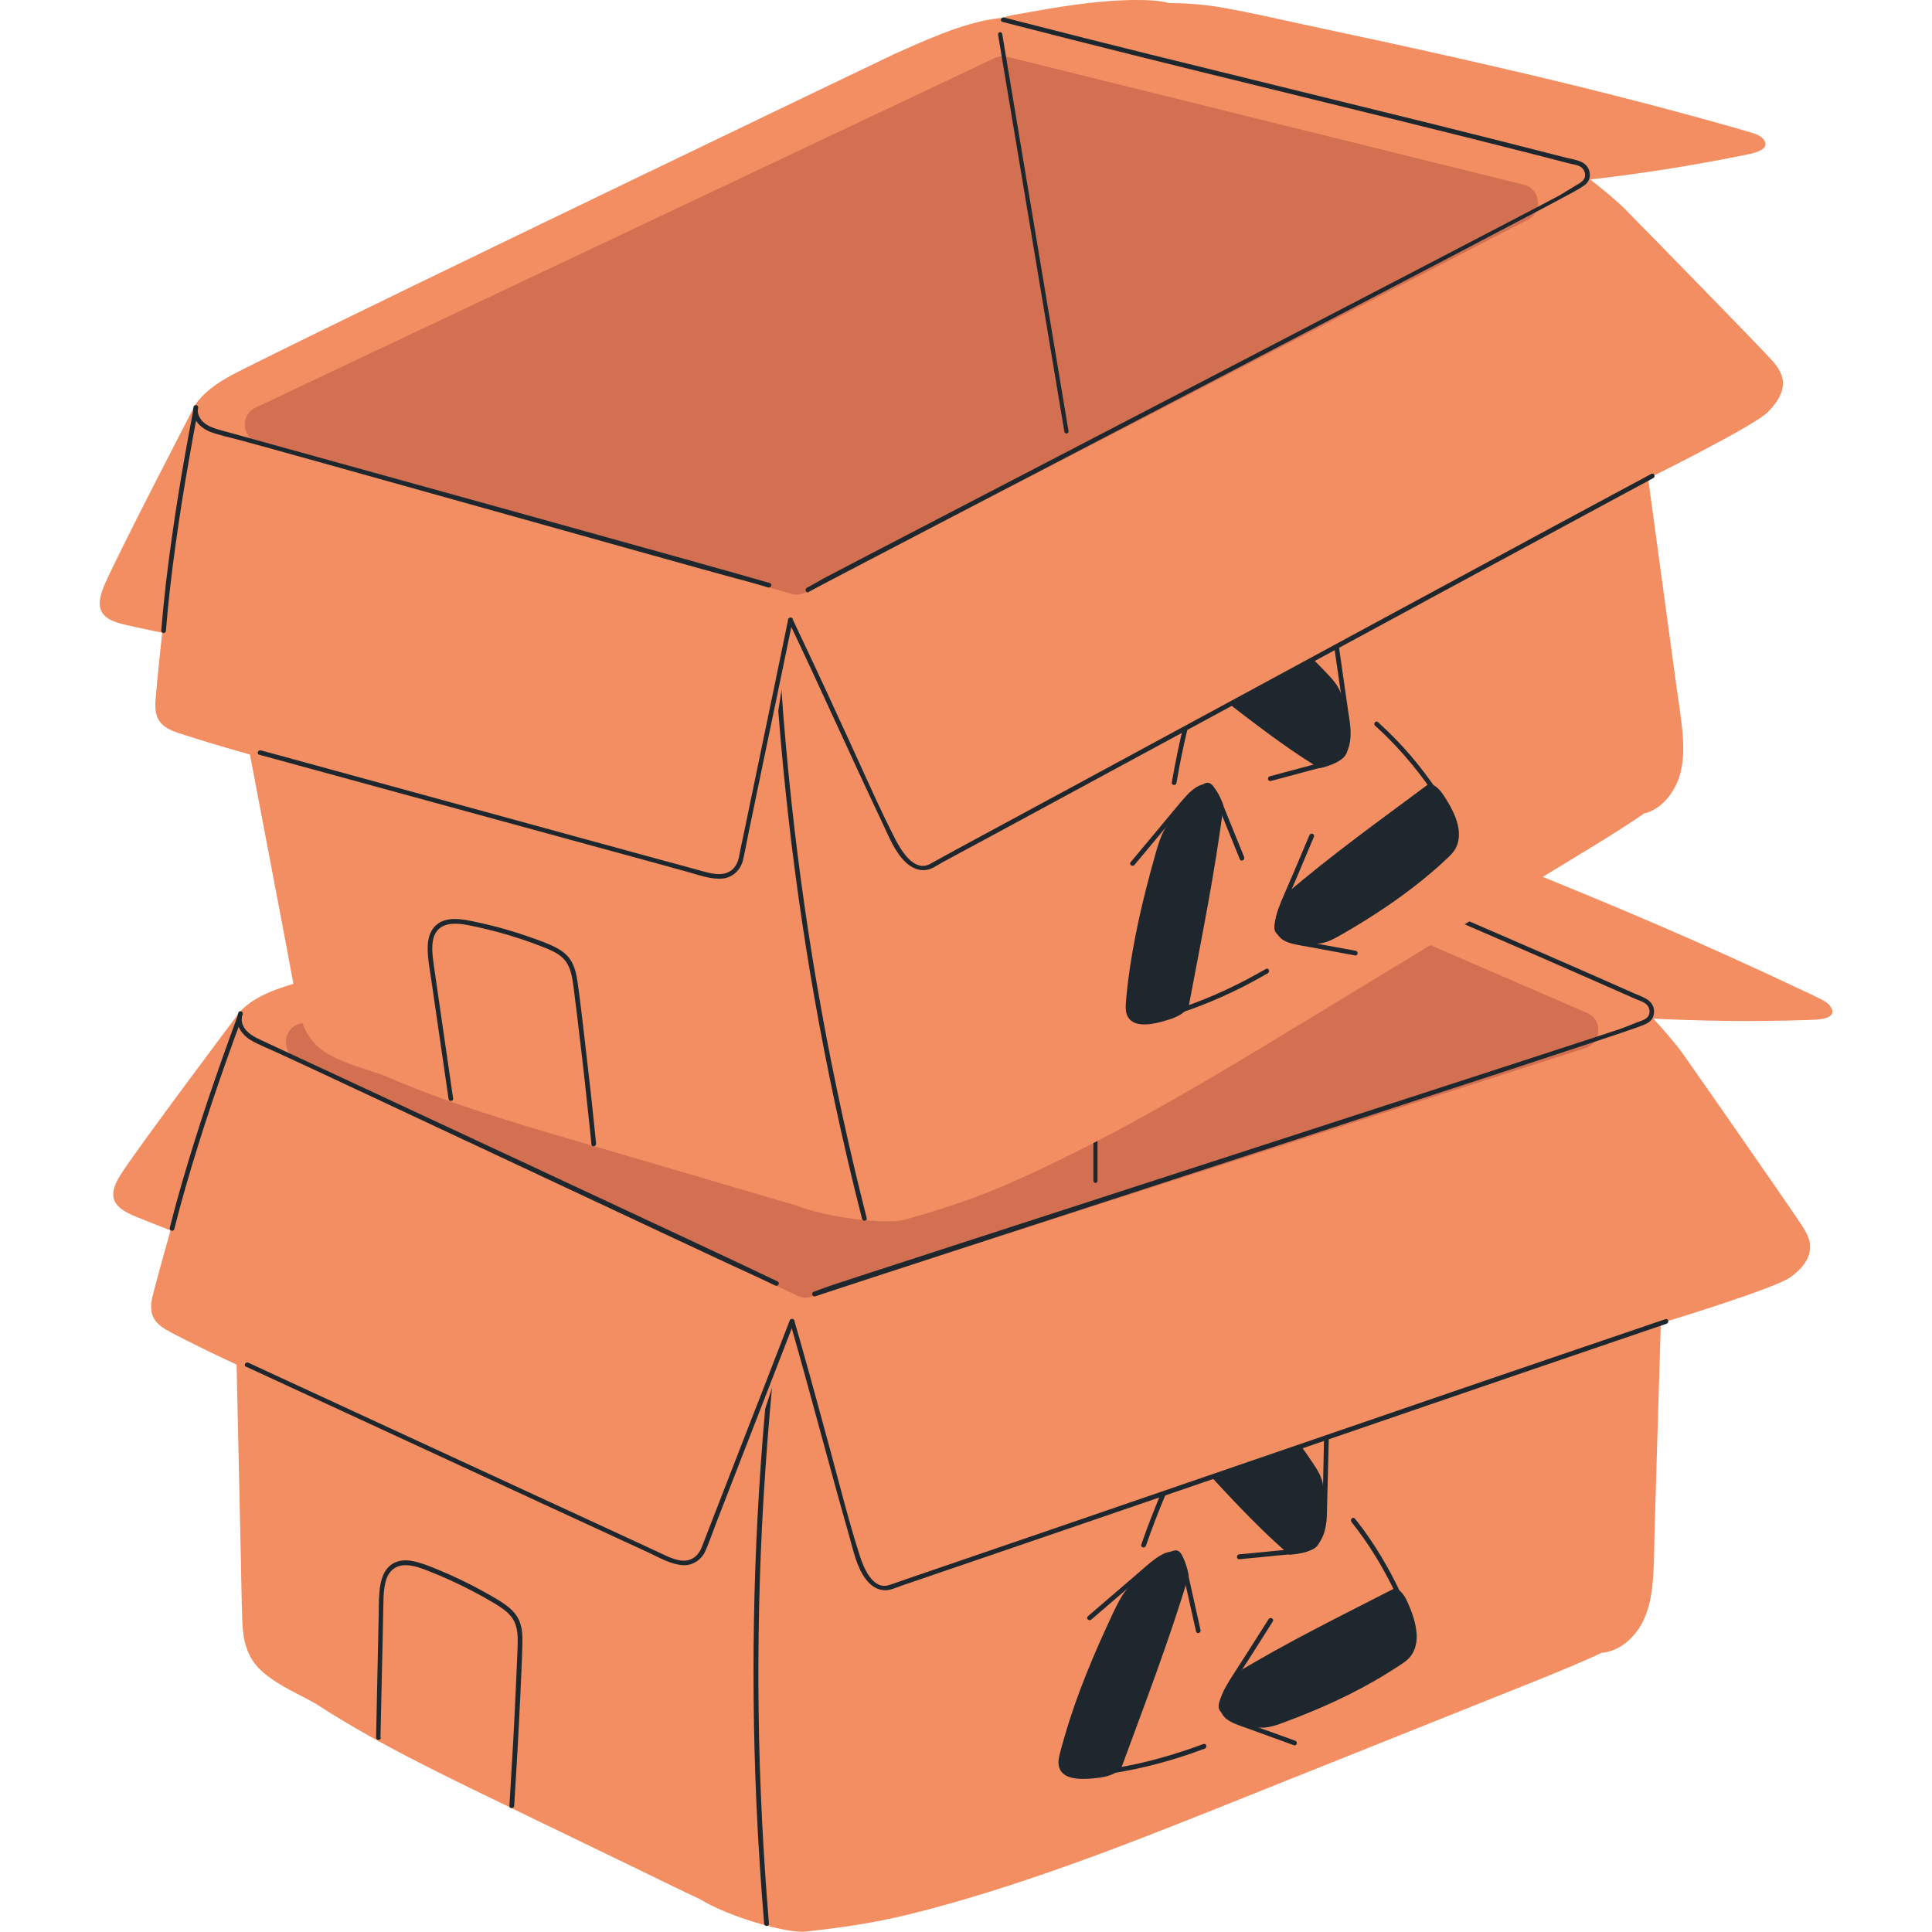 <?xml version="1.0" encoding="UTF-8"?><svg id="Layer_2" xmlns="http://www.w3.org/2000/svg" viewBox="0 0 150 150"><defs><style>.cls-1{fill:none;}.cls-2{fill:#f28e61;}.cls-3{fill:#d37051;}.cls-4{fill:#1e272e;}</style></defs><g id="Layer_2-2"><rect class="cls-1" width="150" height="150"/><path class="cls-2" d="M18.65,78.52s-7.92,10.53-9.29,12.69c-1.12,1.77-.49,2.54,1.07,3.2s10.01,3.94,10.17,3.69c.16-.25-1.95-19.58-1.95-19.58Z"/><path class="cls-2" d="M129.26,82.43c-.12-2.05-.83-4.17-2.7-5.26-.42-.24-.86-.43-1.3-.64-.1-.09-.2-.18-.31-.27-1.36-1.15-2.96-1.94-4.57-2.66-4.06-1.81-8.16-3.54-12.23-5.31l-12.42-5.39c-1.99-.87-3.98-1.76-5.99-2.58-.06,0-.12-.03-.19-.06-4.08-1.86-7.34-1.12-12.76.28-.36.09-42.19,12.2-53.09,15.56-1.75.54-3.73,1.05-5.04,2.41-.09.2-.18.39-.28.59-.31.66-.45,1.39-.49,2.11-.04.69.04,1.38.03,2.07,0,.57-.07,1.24.2,1.76.17.32.03.63-.2.8.11,4.78.21,9.55.32,14.33l.46,20.76c.04,1.7.05,3.4.12,5.09.06,1.4.38,2.67,1.43,3.66,1.02.95,2.34,1.57,3.55,2.21.23.12.46.24.69.37.1.07.21.14.31.2,2.53,1.63,5.16,3.07,7.84,4.44,2.74,1.4,5.52,2.73,8.29,4.07l8.89,4.3c1.5.73,3,1.47,4.52,2.18,2.25,1.39,6.79,2.67,8.18,2.52,4.33-.47,6.87-.95,11.06-2.13,4.23-1.19,8.38-2.62,12.5-4.16,4.18-1.57,8.32-3.24,12.46-4.9,4.3-1.72,8.61-3.44,12.91-5.16,2.15-.86,4.3-1.72,6.45-2.58,2.05-.82,4.11-1.64,6.12-2.56.13-.06.26-.12.38-.18.03.01.06.02.1.01,1.08-.15,1.99-.83,2.62-1.7.73-1,1.03-2.22,1.16-3.43.16-1.41.14-2.84.18-4.26l.13-4.43c.09-2.97.18-5.93.27-8.9.09-2.97.18-5.93.27-8.9,0,0,.18-13.07.11-14.29Z"/><path class="cls-4" d="M59.59,107.39c-.52,5.45-.87,10.93-1.01,16.4-.14,5.43-.09,10.87.15,16.29.14,3.1.34,6.19.6,9.28.02.23.38.23.37,0-.45-5.46-.73-10.94-.8-16.41-.07-5.43.05-10.87.36-16.29.18-3.09.42-6.18.71-9.27.02-.23-.34-.23-.37,0h0Z"/><path class="cls-4" d="M29.54,134.91c.06-2.72.12-5.43.18-8.15.01-.68.03-1.35.04-2.03.01-.5.01-1.01.09-1.5.07-.43.19-.9.49-1.23.34-.39.83-.51,1.33-.47.55.04,1.08.24,1.59.44.59.23,1.17.48,1.75.74,1.16.53,2.3,1.13,3.39,1.78.46.28.93.58,1.27,1,.38.46.5,1.04.52,1.62.02.63-.03,1.26-.05,1.88-.03.69-.06,1.38-.09,2.06-.12,2.72-.27,5.44-.44,8.16-.02.33-.04.67-.06,1-.02.23.35.23.37,0,.18-2.81.34-5.62.47-8.43.06-1.4.14-2.8.17-4.2.01-.6-.01-1.22-.26-1.78-.23-.52-.64-.91-1.09-1.23-.5-.36-1.04-.65-1.57-.95-.58-.32-1.17-.63-1.77-.92-.6-.29-1.2-.56-1.81-.81-.55-.23-1.11-.46-1.68-.61-.52-.14-1.1-.21-1.61-.01-.46.17-.8.53-1,.98-.2.45-.28.95-.32,1.44-.05.59-.04,1.18-.05,1.76-.06,2.81-.12,5.61-.18,8.42l-.02,1.03c0,.24.36.24.37,0h0Z"/><path class="cls-4" d="M97.89,134.13c.62.04,1.28-.21,1.92-.45,2.62-.98,5.25-2.14,7.8-3.71.32-.19.63-.4.95-.6.28-.19.59-.37.84-.64.52-.56.64-1.31.58-1.95-.06-.69-.26-1.33-.49-1.9-.22-.54-.47-1.17-.93-1.46-.08-.05-.17-.09-.27-.11-4.19,2.15-8.39,4.2-12.51,6.71-.16.22-.3.45-.44.69-.18.33-.35.66-.51,1-.14.32-.27.66-.19.95.09.3.39.43.61.56.27.16.55.3.84.42.56.23,1.16.45,1.8.5Z"/><path class="cls-4" d="M98.5,125.7c-.56.89-1.13,1.78-1.69,2.66-.55.87-1.14,1.73-1.65,2.62-.39.69-.72,1.58-.15,2.27.21.25.5.42.8.55.42.18.86.32,1.29.48,1.12.41,2.24.81,3.36,1.22.22.08.32-.27.1-.35-.95-.34-1.9-.69-2.85-1.03-.46-.17-.91-.33-1.37-.5-.3-.11-.61-.22-.86-.42-.67-.52-.38-1.36-.03-1.98.47-.84,1.03-1.65,1.55-2.46.61-.96,1.21-1.91,1.82-2.87.13-.2-.19-.38-.32-.18h0Z"/><path class="cls-4" d="M104.93,118.17c1.37,1.72,2.51,3.61,3.45,5.59.28.59.54,1.19.78,1.79.09.22.44.12.35-.1-.85-2.13-1.91-4.17-3.21-6.06-.35-.51-.72-1.01-1.11-1.49-.15-.18-.4.08-.26.26h0Z"/><path class="cls-4" d="M87.57,123.28c-.53.62-.88,1.38-1.23,2.12-1.41,3-2.7,6.08-3.62,9.19-.11.39-.22.77-.33,1.16-.09.35-.21.72-.21,1.06-.01.7.44,1.06.95,1.19.55.15,1.18.13,1.79.07.57-.06,1.24-.13,1.82-.52.11-.07.21-.15.3-.24,1.83-4.98,3.74-9.95,5.25-14.97-.03-.23-.08-.45-.15-.66-.09-.29-.2-.56-.32-.83-.11-.24-.26-.48-.54-.48-.29,0-.63.27-.91.46-.33.23-.66.48-.98.74-.63.51-1.27,1.06-1.82,1.71Z"/><path class="cls-4" d="M93.21,126.56c-.23-1.05-.47-2.09-.7-3.14-.12-.52-.23-1.05-.35-1.57-.09-.37-.19-.78-.45-1.07-.59-.68-1.53-.12-2.09.3-.41.31-.79.65-1.17.98-.41.35-.81.7-1.22,1.05-.92.79-1.85,1.58-2.77,2.38-.18.15.08.41.26.26,1.54-1.32,3.08-2.64,4.61-3.96.33-.28.67-.56,1.05-.77.28-.15.67-.3.96-.09.28.21.37.63.45.95.11.48.21.95.32,1.43.25,1.12.5,2.23.75,3.35.05.23.4.13.35-.1h0Z"/><path class="cls-4" d="M93.44,135.4c-2.24.84-4.55,1.49-6.9,1.88-.65.11-1.3.2-1.96.26-.23.02-.23.39,0,.37,2.37-.24,4.71-.75,6.97-1.46.67-.21,1.33-.44,1.99-.69.22-.08.12-.44-.1-.35h0Z"/><path class="cls-4" d="M102.72,115.28c-.12-.69-.47-1.21-.81-1.72-1.38-2.06-2.9-3.99-4.71-5.52-.22-.19-.45-.37-.69-.55-.21-.16-.43-.35-.69-.41-.55-.13-1.15.33-1.62.87-.51.59-.94,1.3-1.32,1.99-.36.65-.78,1.41-.88,2.12-.02.13-.03.25-.02.37,2.65,2.84,5.22,5.78,8.12,8.27.21,0,.42-.02.63-.06.29-.05.59-.13.88-.23.27-.09.57-.21.76-.53.2-.33.23-.75.28-1.09.06-.41.09-.82.11-1.22.04-.78.06-1.6-.06-2.32Z"/><path class="cls-4" d="M96.21,121.06c1.05-.1,2.1-.2,3.16-.31.5-.05,1-.08,1.49-.15.41-.05.82-.16,1.15-.41.67-.5.9-1.33.98-2.12.04-.44.04-.88.05-1.33.01-.53.03-1.07.04-1.6.03-1.2.06-2.4.09-3.59,0-.24-.36-.24-.37,0-.05,2-.07,4.01-.14,6.01-.03.73-.11,1.56-.63,2.13-.28.3-.64.45-1.04.52-.44.08-.9.1-1.35.14-1.14.11-2.28.22-3.43.33-.23.02-.23.39,0,.37h0Z"/><path class="cls-4" d="M88.97,120.01c.96-2.77,2.11-5.48,3.44-8.09.37-.74.76-1.47,1.16-2.2.11-.21-.2-.39-.32-.18-1.43,2.59-2.69,5.27-3.77,8.02-.31.78-.6,1.57-.87,2.36-.08.22.28.32.35.1h0Z"/><path class="cls-2" d="M61.51,102.43c-2.51-1.86-31.78-17.21-34.78-18.74-1.54-.78-3.11-1.6-4.75-2.19-.69-.13-1.38-.26-2.07-.41-.07-.01-.12-.04-.18-.07-.95.2-1.61.88-2.21,1.66-.25.32-.48.65-.7.99h0c-1,3.09-1.95,6.19-2.85,9.29-.46,1.59-.91,3.19-1.35,4.78-.22.81-.44,1.61-.65,2.42-.18.66-.38,1.4-.09,2.06.25.57.81.92,1.34,1.2.68.36,1.36.7,2.04,1.04,1.41.7,2.84,1.37,4.27,2.03,2.84,1.3,5.72,2.52,8.6,3.72,2.9,1.21,5.81,2.39,8.7,3.61,2.9,1.22,5.79,2.48,8.64,3.83,1.41.67,2.81,1.35,4.19,2.07.7.36,1.4.73,2.09,1.11.58.32,1.24.76,1.93.65.68-.11.99-.76,1.26-1.32.35-.72.69-1.44,1.03-2.16.65-1.42,1.27-2.86,1.85-4.32,1.17-2.95,2.19-5.96,3.05-9.02.21-.75.54-1.27.73-2.03.02-.09-.02-.16-.08-.21Z"/><path class="cls-2" d="M140.52,96.54c-.11-.73-.61-1.36-1-1.96-.45-.69-7.02-10.16-8.9-12.82-.44-.62-1.82-2.26-2.38-2.78-.45-.42-2.09.42-2.72.69-1.47.64-2.91,1.34-4.37,1.99-5.93,2.61-11.99,4.91-18.09,7.08-6.1,2.18-12.24,4.24-18.35,6.4-6.07,2.14-18.06,5.16-23.98,7.68-1.44.61.73,5.86,1.29,7.17,1.37,3.2,2.74,6.4,4.11,9.59.34.79.68,1.59,1.02,2.38.23.54.48,1.13,1.09,1.32.62.19,1.4-.03,2.01-.15.79-.15,1.56-.34,2.33-.56,3.1-.9,6.04-2.25,9.03-3.42,5.85-2.28,40.24-14.24,47.35-16.42,1.38-.42,8.84-2.72,10.02-3.55.85-.6,1.7-1.5,1.53-2.63Z"/><path class="cls-2" d="M142.18,78.25c-.18-.36-.59-.57-.94-.74-.46-.23-.93-.45-1.4-.67-.93-.44-1.87-.88-2.8-1.31-1.89-.87-3.79-1.73-5.69-2.57-3.81-1.68-7.66-3.29-11.52-4.86-3.84-1.57-7.69-3.1-11.55-4.62-1.91-.76-3.82-1.55-5.76-2.24-1.35-.48-2.73-.83-4.13-1.07-.78-.34-1.64-.51-2.48-.64-1.51-.25-3.03-.37-4.56-.42-1.53-.05-3.07-.04-4.6-.02-.7,0-1.4,0-2.03.34-.01,0-.02.01-.03.02.01.03.02.07.04.1.27.54,1.07.97,1.54,1.32.98.72,2,1.41,2.98,2.14.39.21.78.42,1.18.62,1.75.9,3.53,1.75,5.3,2.62,3.76,1.84,7.54,3.64,11.38,5.31,3.88,1.69,7.82,3.22,11.76,4.77.97.38,1.95.76,2.92,1.15.97.38,1.93.79,2.93,1.1.99.3,2,.41,3.03.47,1.04.06,2.09.11,3.14.14,2.12.07,4.24.1,6.36.07,1.05-.01,2.1-.03,3.15-.07.46-.02,2.26.02,1.79-.93Z"/><path class="cls-4" d="M13.53,95.43c.54-2.15,1.16-4.28,1.82-6.4.68-2.19,1.41-4.36,2.17-6.52.41-1.15.82-2.3,1.25-3.45.08-.22-.27-.32-.35-.1-.77,2.08-1.51,4.17-2.22,6.27-.73,2.17-1.42,4.36-2.06,6.56-.34,1.17-.66,2.35-.96,3.54-.06.23.3.33.35.1h0Z"/><path class="cls-4" d="M19.11,106.11l11.36,5.25c3.79,1.75,7.58,3.5,11.36,5.25,1.89.87,3.79,1.75,5.68,2.62.95.44,1.89.87,2.84,1.31.83.39,1.71.91,2.65.98.77.05,1.48-.42,1.78-1.13.31-.72.56-1.46.84-2.18.62-1.61,1.25-3.21,1.87-4.82,1.26-3.24,2.52-6.47,3.77-9.71.14-.35.27-.7.4-1.05.08-.22-.27-.31-.35-.1-1.2,3.13-2.42,6.25-3.64,9.38-.63,1.61-1.25,3.21-1.87,4.82-.29.75-.58,1.49-.87,2.24-.14.36-.28.72-.42,1.09-.14.36-.33.67-.66.89-.8.52-1.8,0-2.56-.36-.92-.43-1.84-.85-2.76-1.28-1.87-.86-3.74-1.73-5.61-2.59-3.71-1.71-7.42-3.43-11.13-5.14l-11.13-5.14c-.46-.21-.92-.43-1.38-.64-.21-.1-.4.22-.18.32h0Z"/><path class="cls-4" d="M61.33,102.63c1.59,5.54,3.03,11.11,4.61,16.65.32,1.13.57,2.4,1.3,3.35.31.41.74.74,1.26.82.55.09,1.05-.19,1.56-.36,2.78-.95,5.56-1.9,8.34-2.85,5.45-1.86,10.89-3.73,16.34-5.6,5.43-1.86,10.85-3.73,16.28-5.59,5.45-1.87,10.9-3.73,16.36-5.59.67-.23,1.35-.46,2.02-.69.22-.08.13-.43-.1-.35-5.36,1.82-10.71,3.65-16.07,5.48-5.32,1.82-10.64,3.65-15.97,5.48-5.35,1.84-10.7,3.67-16.05,5.51-2.71.93-5.41,1.85-8.12,2.78-1.34.46-2.68.91-4.01,1.38-1.31.47-2.04-1.35-2.33-2.28-.85-2.64-1.52-5.35-2.25-8.03-.74-2.73-1.48-5.46-2.25-8.18-.19-.68-.38-1.35-.58-2.03-.06-.23-.42-.13-.35.1h0Z"/><path class="cls-3" d="M85.3,62.24l37.91,16.4c1.24.54,1.15,2.32-.13,2.74l-60.08,19.3c-.35.11-.74.09-1.07-.07l-38.9-18.39c-1.22-.58-1.07-2.36.23-2.73l61.07-17.31c.32-.09.67-.07.98.06Z"/><path class="cls-4" d="M63.27,100.66c1.89-.68,62.22-20.21,64.07-20.98.32-.13.69-.24.9-.54.17-.24.21-.54.16-.82-.14-.74-.96-.94-1.56-1.21-3.23-1.44-6.47-2.85-9.72-4.26-3.44-1.49-6.89-2.98-10.34-4.46-3.46-1.49-6.92-2.98-10.38-4.48-3.24-1.4-6.48-2.82-9.7-4.25-.38-.17-.76-.34-1.13-.5-.21-.09-.4.22-.18.32,3.12,1.39,6.25,2.76,9.38,4.12,3.36,1.46,6.72,2.91,10.08,4.35,3.38,1.46,6.77,2.91,10.15,4.37,3.22,1.39,6.44,2.79,9.65,4.21.77.34,1.54.68,2.31,1.02.3.13.71.24.93.49.18.21.24.53.12.79-.16.33-.61.43-.92.55-.42.17-.85.34-1.28.5-.92.35-60.26,19.56-61.19,19.89-.48.17-.96.34-1.44.52-.22.08-.12.43.1.35h0Z"/><path class="cls-4" d="M18.52,78.61c-.35.83.18,1.64.86,2.09.36.23.75.4,1.14.58.37.17.73.33,1.1.49,1.68.74,34.01,15.94,35.68,16.69.97.44,1.94.89,2.89,1.35.21.1.4-.21.18-.32-3.1-1.52-36.96-17.28-40.09-18.73-.43-.2-.87-.42-1.18-.78-.27-.31-.44-.79-.27-1.19.04-.09.03-.19-.07-.25-.08-.05-.21-.03-.25.07h0Z"/><path class="cls-4" d="M85.05,91.84c-.09,0-.16-.07-.16-.16v-31.27c0-.09.07-.16.16-.16s.16.07.16.16v31.27c0,.09-.07.16-.16.16Z"/><path class="cls-2" d="M15.14,31.46s-6.08,11.7-7.07,14.05c-.81,1.93-.07,2.59,1.58,2.98s10.52,2.23,10.64,1.96c.12-.27-5.15-18.99-5.15-18.99Z"/><path class="cls-2" d="M124.88,17.09c-.46-2-1.51-3.98-3.53-4.74-.45-.17-.92-.29-1.39-.41-.11-.07-.23-.15-.35-.22-1.53-.91-3.24-1.43-4.95-1.87-4.3-1.11-8.63-2.15-12.94-3.22l-13.14-3.27c-2.11-.52-4.22-1.08-6.34-1.56-.06,0-.13,0-.19-.02-4.33-1.17-7.43.1-12.54,2.38-.34.15-39.6,18.99-49.8,24.09-1.63.82-3.51,1.65-4.57,3.2-.05.21-.12.41-.18.62-.2.7-.21,1.44-.13,2.16.08.69.26,1.36.38,2.04.09.56.14,1.24.49,1.7.22.29.14.62-.06.82.89,4.69,1.78,9.39,2.68,14.08l3.88,20.4c.32,1.67.61,3.34.95,5,.29,1.37.82,2.57,2.02,3.37,1.16.77,2.56,1.16,3.87,1.6.25.08.5.16.75.25.11.05.23.1.34.15,2.76,1.19,5.6,2.18,8.46,3.09,2.93.93,5.89,1.78,8.84,2.64l9.48,2.78c1.6.47,3.21.96,4.82,1.41,2.45,1,7.14,1.52,8.49,1.14,4.19-1.17,6.62-2.07,10.56-3.92,3.97-1.87,7.84-3.97,11.64-6.17,3.86-2.23,7.67-4.57,11.48-6.88,3.96-2.41,7.92-4.81,11.88-7.22,1.98-1.2,3.96-2.41,5.94-3.61,1.89-1.15,3.79-2.29,5.62-3.53.12-.08.23-.16.35-.24.03,0,.06,0,.1,0,1.04-.33,1.82-1.15,2.3-2.11.55-1.1.65-2.36.58-3.57-.08-1.42-.33-2.83-.52-4.23l-.6-4.39c-.4-2.94-.8-5.88-1.2-8.82-.4-2.94-.8-5.88-1.2-8.82,0,0-1.98-12.92-2.25-14.11Z"/><path class="cls-4" d="M60.28,53.19c.38,5.47.94,10.92,1.7,16.35.75,5.38,1.7,10.73,2.83,16.04.65,3.03,1.35,6.05,2.12,9.05.06.23.42.17.36-.06-1.35-5.31-2.52-10.67-3.5-16.06-.97-5.35-1.74-10.72-2.33-16.13-.33-3.08-.61-6.17-.82-9.26-.02-.23-.38-.17-.36.06h0Z"/><path class="cls-4" d="M35.18,85.29c-.39-2.69-.78-5.38-1.17-8.07-.1-.67-.19-1.34-.29-2.01-.07-.5-.15-.99-.16-1.5,0-.44.04-.92.28-1.3.27-.44.73-.64,1.23-.68.55-.05,1.1.06,1.64.17.62.13,1.24.28,1.85.44,1.23.33,2.45.73,3.64,1.2.5.2,1.01.41,1.42.77.45.39.66.94.78,1.51.12.61.18,1.24.26,1.86.09.68.17,1.37.25,2.05.33,2.7.63,5.41.91,8.12.03.33.07.66.1,1,.02.23.38.17.36-.06-.28-2.8-.59-5.6-.92-8.39-.17-1.39-.32-2.78-.52-4.17-.09-.6-.22-1.2-.55-1.71-.31-.47-.78-.79-1.28-1.03-.55-.27-1.13-.47-1.71-.68-.63-.22-1.26-.43-1.89-.61-.63-.19-1.27-.35-1.92-.5-.58-.13-1.17-.27-1.76-.33-.53-.05-1.12-.02-1.59.25-.42.25-.71.66-.83,1.13-.13.48-.12.98-.08,1.47.05.59.15,1.17.24,1.75.4,2.78.81,5.56,1.21,8.34.05.34.1.68.15,1.02.03.23.39.17.36-.06h0Z"/><path class="cls-4" d="M102.46,73.25c.61-.06,1.22-.42,1.82-.76,2.42-1.4,4.82-2.98,7.09-4.95.28-.24.56-.49.83-.75.25-.23.52-.47.72-.77.42-.63.41-1.4.25-2.02-.17-.67-.48-1.27-.8-1.8-.31-.5-.66-1.08-1.16-1.28-.09-.04-.19-.06-.28-.06-3.77,2.81-7.58,5.53-11.24,8.68-.12.24-.23.5-.32.75-.13.35-.24.71-.33,1.07-.09.33-.16.7-.03.97.14.28.45.36.69.46.29.11.59.2.89.27.59.14,1.22.26,1.86.19Z"/><path class="cls-4" d="M101.67,64.83c-.41.97-.82,1.94-1.23,2.91-.4.95-.84,1.89-1.2,2.86-.27.74-.45,1.68.22,2.26.25.21.56.33.88.41.44.11.9.18,1.35.26,1.17.22,2.35.43,3.52.65.23.04.27-.32.04-.36-.99-.18-1.99-.37-2.98-.55-.48-.09-.95-.18-1.43-.26-.31-.06-.64-.12-.92-.27-.75-.41-.6-1.28-.35-1.95.33-.91.74-1.79,1.12-2.69.44-1.04.88-2.09,1.32-3.13.09-.22-.25-.35-.34-.13h0Z"/><path class="cls-4" d="M106.77,56.35c1.63,1.47,3.07,3.14,4.33,4.95.37.54.73,1.08,1.06,1.64.12.2.45.05.33-.15-1.19-1.96-2.57-3.8-4.17-5.44-.43-.44-.88-.87-1.34-1.29-.17-.16-.39.14-.21.3h0Z"/><path class="cls-4" d="M90.5,64.25c-.42.7-.64,1.51-.86,2.3-.9,3.2-1.66,6.44-2.06,9.66-.05.4-.09.8-.13,1.2-.03.36-.08.75-.03,1.09.1.69.61.97,1.13,1.02.57.06,1.18-.06,1.77-.23.55-.16,1.2-.33,1.71-.81.09-.09.18-.18.25-.29.98-5.21,2.05-10.43,2.71-15.63-.07-.22-.16-.43-.25-.63-.13-.27-.29-.53-.45-.76-.15-.22-.34-.44-.61-.39-.29.05-.58.37-.82.6-.29.28-.57.58-.85.89-.53.61-1.08,1.26-1.52,1.99Z"/><path class="cls-4" d="M96.6,66.55l-1.21-2.98c-.2-.5-.4-1-.61-1.49-.15-.36-.32-.73-.62-.98-.7-.57-1.53.13-2.01.64-.35.37-.67.77-1,1.16-.34.41-.69.82-1.03,1.24-.78.93-1.56,1.87-2.34,2.8-.15.18.15.39.3.21,1.3-1.56,2.6-3.11,3.9-4.67.28-.33.56-.67.91-.93.25-.2.61-.41.93-.24.31.16.47.56.6.86.19.45.37.91.55,1.36.43,1.06.86,2.12,1.29,3.18.09.22.42.06.33-.15h0Z"/><path class="cls-4" d="M98.28,75.23c-2.07,1.2-4.24,2.22-6.5,2.99-.62.21-1.25.41-1.89.58-.22.06-.17.42.06.36,2.3-.63,4.52-1.51,6.64-2.59.62-.32,1.24-.66,1.85-1.01.2-.12.05-.45-.15-.33h0Z"/><path class="cls-4" d="M104.12,53.86c-.23-.66-.66-1.11-1.08-1.56-1.7-1.8-3.51-3.46-5.55-4.67-.25-.15-.51-.29-.77-.43-.24-.12-.48-.27-.75-.29-.56-.03-1.08.51-1.45,1.12-.4.67-.71,1.44-.97,2.18-.24.7-.53,1.52-.52,2.24,0,.13.02.26.04.37,3.08,2.36,6.1,4.84,9.37,6.82.2-.03.41-.09.61-.16.28-.1.56-.22.83-.37.25-.13.52-.3.67-.65.15-.35.11-.78.1-1.12-.01-.41-.04-.82-.09-1.22-.09-.78-.2-1.59-.44-2.27Z"/><path class="cls-4" d="M98.65,60.64c1.02-.27,2.04-.55,3.06-.82.48-.13.97-.25,1.45-.39.4-.12.78-.29,1.07-.59.58-.6.67-1.46.62-2.25-.03-.44-.1-.88-.17-1.32-.08-.53-.15-1.06-.23-1.59-.17-1.19-.34-2.37-.51-3.56-.03-.23-.39-.17-.36.06.28,1.98.59,3.97.85,5.95.09.72.15,1.56-.27,2.2-.22.34-.56.55-.94.69-.43.15-.87.25-1.31.36-1.11.3-2.22.59-3.32.89-.23.06-.17.42.06.36h0Z"/><path class="cls-4" d="M91.34,60.79c.49-2.89,1.18-5.75,2.06-8.55.25-.79.51-1.58.78-2.36.08-.22-.26-.35-.34-.13-.98,2.79-1.78,5.64-2.39,8.53-.17.82-.33,1.64-.47,2.47-.04.23.32.27.36.04h0Z"/><path class="cls-2" d="M61.35,47.98c-2.79-1.42-34.18-11.74-37.4-12.75-1.64-.52-3.33-1.07-5.05-1.38-.7,0-1.41-.03-2.11-.06-.07,0-.13-.02-.18-.04-.9.35-1.44,1.13-1.91,2-.19.36-.37.72-.53,1.09h0c-.47,3.21-.9,6.42-1.28,9.64-.19,1.65-.37,3.29-.54,4.94-.08.83-.17,1.66-.24,2.5-.06.68-.14,1.44.25,2.04.34.52.95.77,1.52.96.73.24,1.46.46,2.19.69,1.51.46,3.02.89,4.54,1.3,3.02.81,6.05,1.54,9.1,2.25,3.06.71,6.12,1.4,9.18,2.13,3.07.73,6.12,1.49,9.15,2.35,1.5.42,2.99.87,4.48,1.35.75.24,1.5.49,2.24.75.63.22,1.34.55,2.01.32.65-.22.85-.91,1.03-1.51.23-.76.45-1.53.66-2.3.41-1.51.78-3.03,1.11-4.56.67-3.1,1.18-6.24,1.52-9.4.08-.78.32-1.34.39-2.12,0-.09-.04-.15-.12-.19Z"/><path class="cls-2" d="M138.32,29.14c-.23-.7-.83-1.24-1.31-1.77-.55-.6-8.6-8.87-10.89-11.18-.53-.54-2.17-1.93-2.81-2.35-.52-.34-1.99.76-2.57,1.13-1.34.87-2.65,1.81-3.98,2.68-5.42,3.55-11.02,6.81-16.67,9.97-5.66,3.15-11.37,6.2-17.04,9.33-5.63,3.11-16.96,8.07-22.39,11.53-1.32.84,1.69,5.66,2.46,6.86,1.88,2.93,3.76,5.86,5.64,8.79.47.73.93,1.45,1.4,2.18.32.49.66,1.03,1.29,1.12.64.09,1.37-.26,1.96-.48.75-.28,1.48-.59,2.21-.94,2.91-1.39,5.58-3.22,8.35-4.86,5.4-3.21,37.35-20.68,43.99-24,1.29-.64,8.28-4.14,9.3-5.16.74-.74,1.43-1.76,1.07-2.84Z"/><path class="cls-2" d="M136.94,10.84c-.23-.32-.68-.46-1.05-.57-.49-.15-.99-.29-1.49-.43-.99-.28-1.98-.56-2.98-.83-2.01-.55-4.02-1.08-6.04-1.59-4.04-1.03-8.1-1.98-12.16-2.9-4.04-.91-8.1-1.79-12.15-2.65-2.01-.43-4.02-.9-6.05-1.26-1.41-.25-2.83-.37-4.25-.37C89.95.02,89.08,0,88.23,0c-1.53,0-3.05.14-4.56.34-1.52.2-3.03.47-4.54.74-.69.12-1.39.23-1.95.67,0,0-.02.02-.03.02.02.03.03.06.06.09.35.49,1.22.79,1.73,1.05,1.09.55,2.2,1.06,3.29,1.62.42.14.84.28,1.26.42,1.88.6,3.77,1.15,5.65,1.71,4.01,1.19,8.03,2.35,12.1,3.36,4.1,1.02,8.24,1.89,12.38,2.77,1.02.22,2.05.43,3.07.65,1.02.22,2.04.46,3.07.6,1.02.14,2.04.08,3.06-.03,1.04-.11,2.08-.24,3.12-.38,2.1-.28,4.2-.6,6.29-.98,1.03-.18,2.07-.38,3.1-.59.45-.09,2.24-.35,1.61-1.21Z"/><path class="cls-4" d="M12.88,48.99c.18-2.21.43-4.41.74-6.61.31-2.27.67-4.53,1.07-6.79.21-1.2.43-2.41.66-3.61.04-.23-.32-.27-.36-.04-.42,2.18-.81,4.36-1.16,6.55-.36,2.26-.68,4.53-.95,6.81-.14,1.21-.26,2.43-.36,3.65-.02.23.34.27.36.04h0Z"/><path class="cls-4" d="M20.14,58.6c4.02,1.1,8.05,2.2,12.07,3.3,4.02,1.1,8.05,2.2,12.07,3.3,2.01.55,4.02,1.1,6.04,1.65,1.01.28,2.01.55,3.02.83.89.24,1.84.62,2.77.53.77-.08,1.39-.66,1.57-1.41.18-.76.31-1.53.47-2.29.35-1.69.7-3.37,1.05-5.06.71-3.4,1.42-6.8,2.12-10.2.08-.37.15-.74.23-1.1.05-.23-.32-.27-.36-.04-.67,3.28-1.36,6.57-2.04,9.85-.35,1.69-.7,3.37-1.05,5.06-.16.78-.32,1.57-.49,2.35-.08.38-.16.76-.23,1.14-.08.38-.22.72-.51.99-.71.64-1.78.29-2.58.07-.98-.27-1.96-.54-2.94-.8-1.99-.54-3.97-1.09-5.96-1.63-3.94-1.08-7.89-2.16-11.83-3.24-3.94-1.08-7.89-2.16-11.83-3.24-.49-.13-.98-.27-1.47-.4-.23-.06-.36.28-.13.34h0Z"/><path class="cls-4" d="M61.21,48.2c2.48,5.2,4.82,10.46,7.29,15.67.5,1.06.96,2.27,1.83,3.09.38.35.85.61,1.38.6.56,0,1.01-.36,1.48-.62,2.59-1.39,5.17-2.79,7.76-4.19,5.07-2.74,10.13-5.48,15.19-8.22,5.04-2.73,10.09-5.46,15.13-8.19,5.07-2.74,10.14-5.48,15.21-8.21.63-.34,1.25-.67,1.88-1.01.21-.11.05-.44-.15-.33-4.99,2.68-9.97,5.36-14.95,8.06-4.95,2.67-9.9,5.35-14.84,8.03-4.97,2.69-9.95,5.39-14.93,8.08-2.52,1.36-5.03,2.72-7.55,4.08-1.24.67-2.49,1.34-3.72,2.03-1.22.68-2.23-1-2.68-1.86-1.27-2.47-2.38-5.03-3.54-7.55-1.18-2.57-2.36-5.14-3.57-7.7-.3-.64-.6-1.27-.9-1.91-.1-.21-.43-.06-.33.15h0Z"/><path class="cls-3" d="M78.2,4.41l40.1,9.93c1.31.32,1.52,2.1.32,2.72l-56.08,28.94c-.33.17-.71.21-1.07.11l-41.4-11.73c-1.3-.37-1.45-2.15-.23-2.73L77.22,4.51c.3-.14.65-.18.98-.1Z"/><path class="cls-4" d="M62.8,45.95c1.75-.99,58.03-30.19,59.74-31.26.3-.19.64-.35.8-.68.13-.26.12-.56.02-.83-.26-.71-1.11-.77-1.74-.93-3.42-.88-6.86-1.74-10.29-2.6-3.64-.9-7.29-1.8-10.93-2.69-3.66-.9-7.32-1.8-10.97-2.7-3.43-.85-6.85-1.71-10.27-2.59-.4-.1-.8-.21-1.2-.31-.23-.06-.36.28-.13.34,3.31.86,6.62,1.69,9.93,2.52,3.55.89,7.11,1.76,10.66,2.63,3.58.88,7.15,1.76,10.73,2.64,3.4.84,6.81,1.69,10.21,2.56.82.21,1.63.42,2.44.63.31.08.74.12,1,.33.21.18.32.49.24.76-.1.35-.53.52-.81.7-.39.24-.78.48-1.17.71-.85.5-56.22,29.23-57.08,29.71-.45.25-.89.5-1.34.75-.2.11-.05.45.15.33h0Z"/><path class="cls-4" d="M15.03,31.57c-.21.87.45,1.59,1.2,1.92.39.17.81.27,1.22.38.39.1.78.2,1.17.3,1.78.45,36.17,10.12,37.94,10.58,1.03.27,2.06.55,3.08.86.22.07.36-.27.13-.34-3.31-.99-39.3-10.95-42.63-11.87-.45-.12-.92-.27-1.29-.57-.32-.26-.57-.71-.47-1.13.02-.1,0-.2-.11-.24-.08-.03-.21.01-.24.11h0Z"/><path class="cls-4" d="M82.83,33.66c-.09.01-.17-.04-.19-.13l-5.15-30.84c-.01-.09.05-.17.13-.19.09-.01.17.04.19.13l5.15,30.84c.01.09-.05.17-.13.19Z"/></g></svg>
